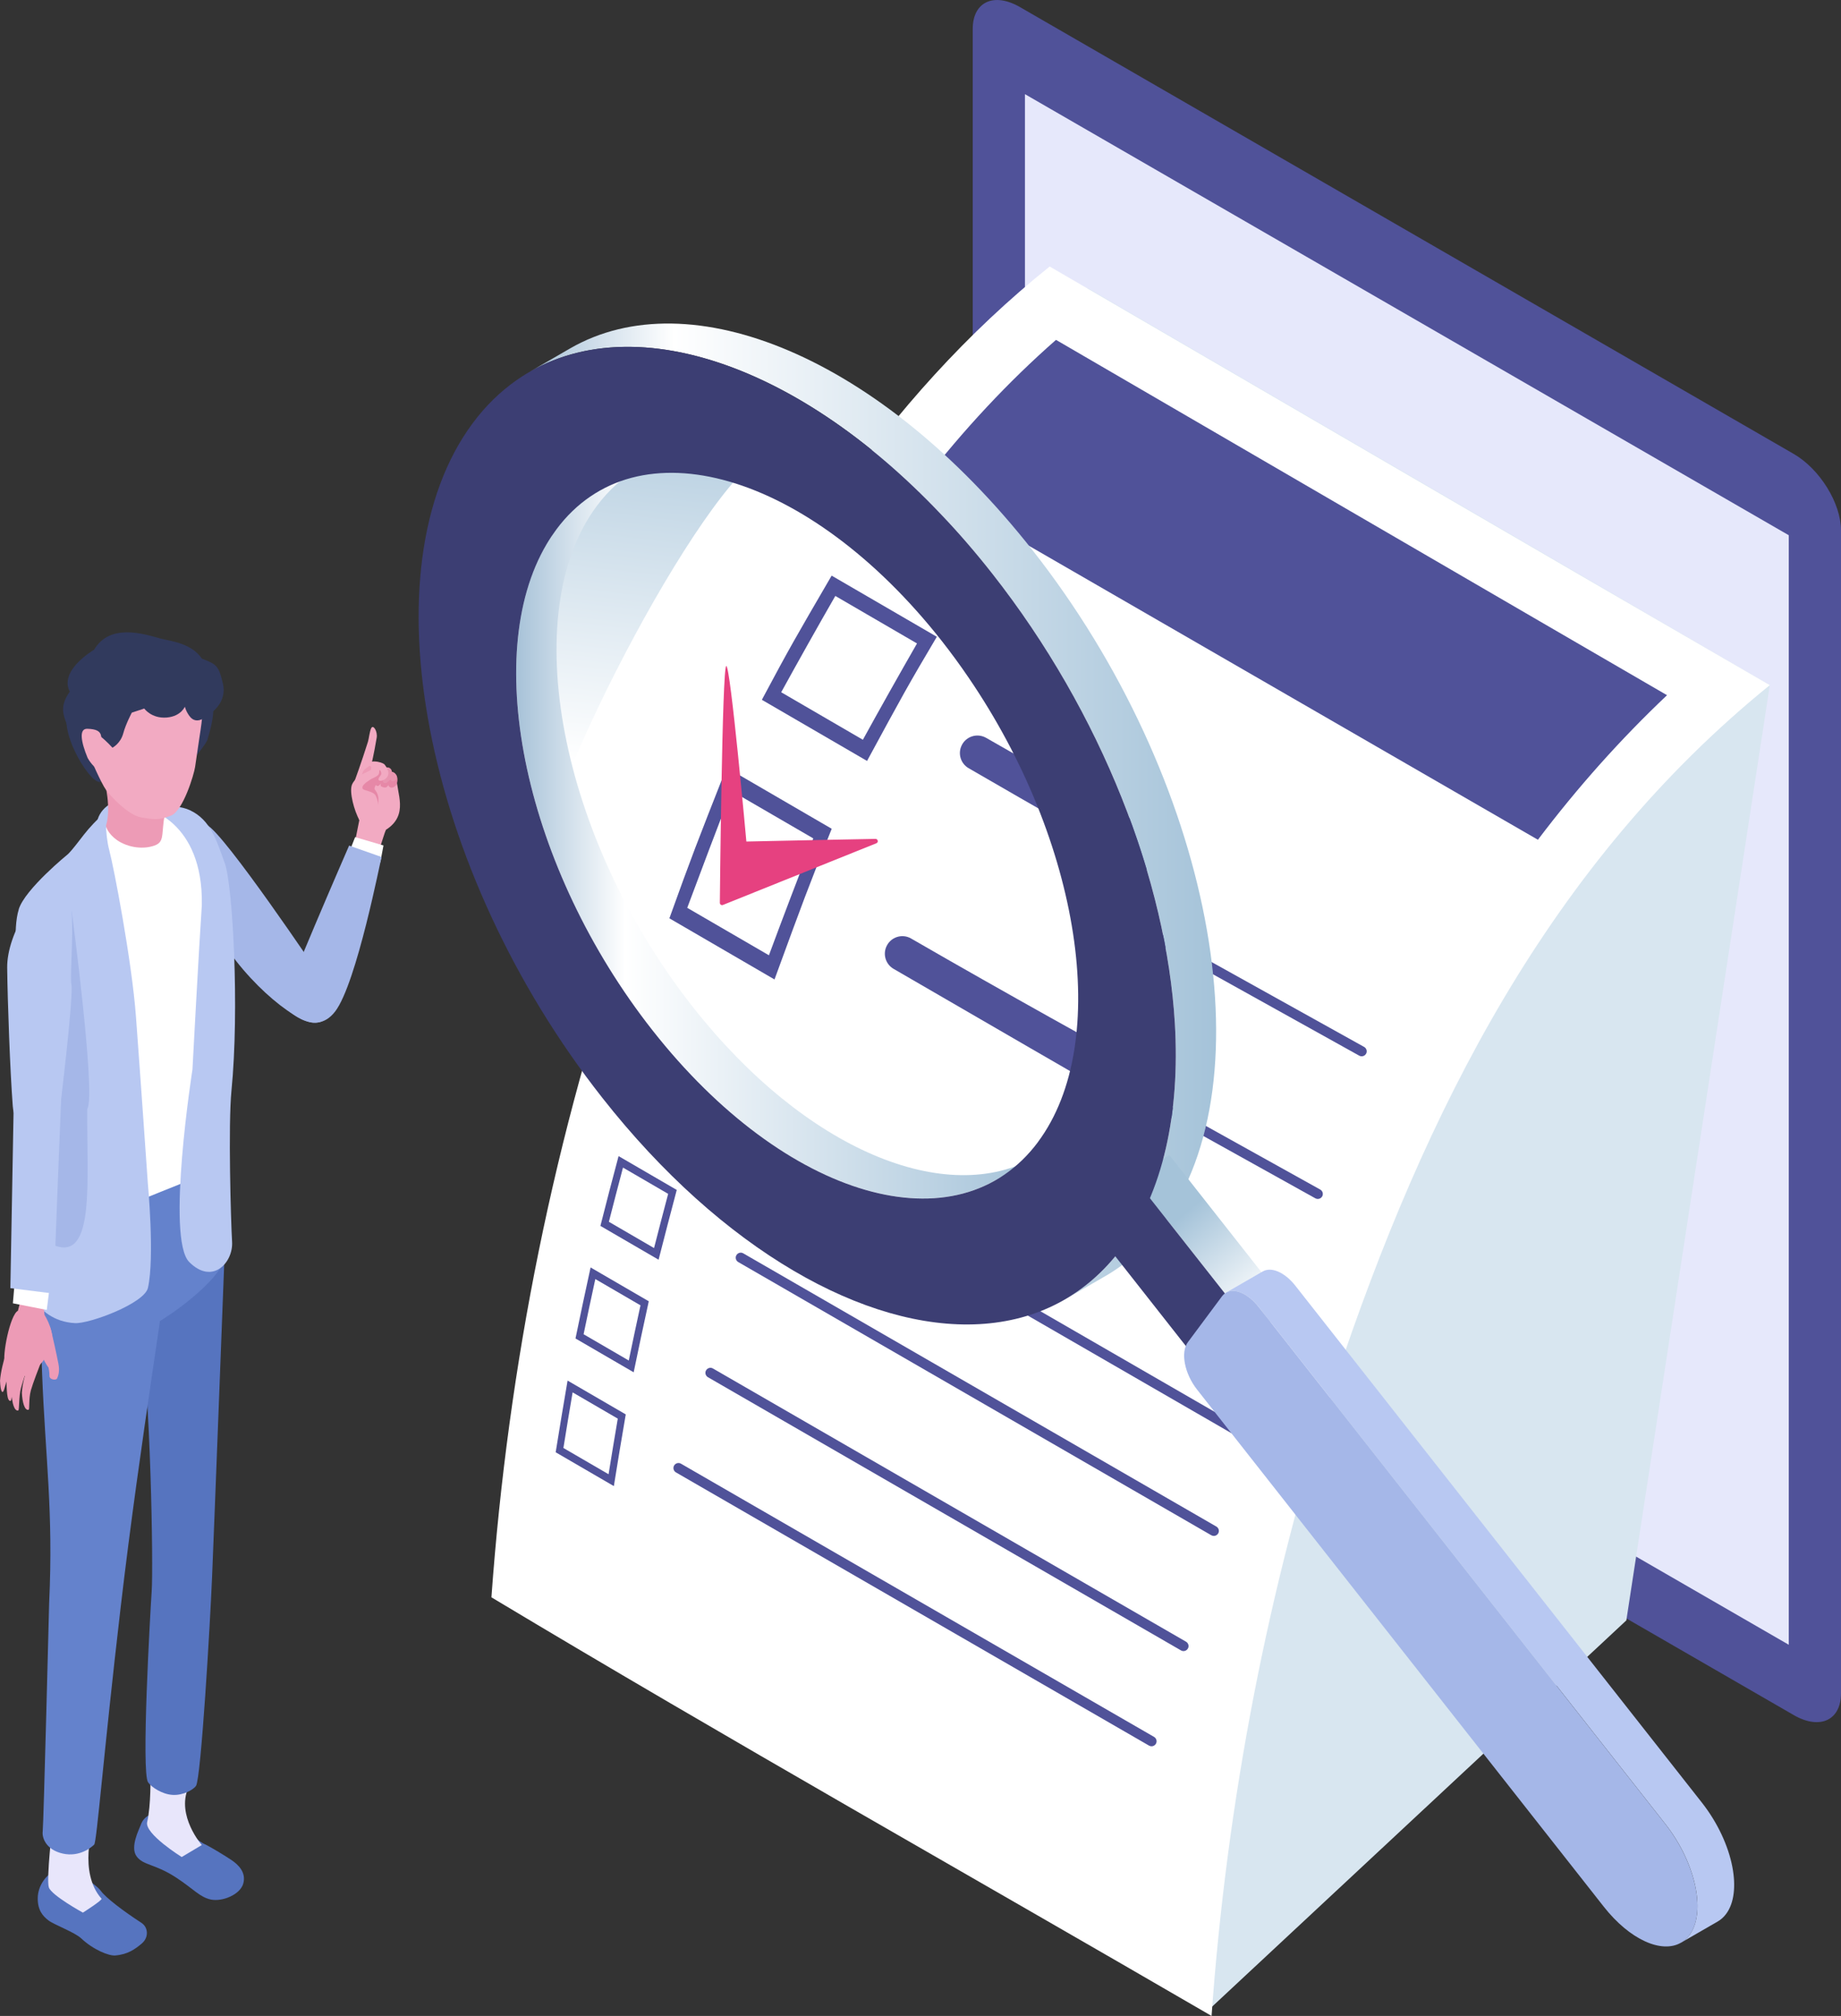 <?xml version="1.0" encoding="UTF-8"?>
<svg xmlns="http://www.w3.org/2000/svg" xmlns:xlink="http://www.w3.org/1999/xlink" viewBox="0 0 300 328.43">
  <rect x="0" y="0" width="300" height="328.43" fill="#333333" stroke="none"/>
  <defs>
    <style>
      .cls-1 {
        fill: #313a5d;
      }

      .cls-1, .cls-2, .cls-3, .cls-4, .cls-5, .cls-6, .cls-7, .cls-8, .cls-9, .cls-10, .cls-11, .cls-12, .cls-13, .cls-14, .cls-15, .cls-16, .cls-17, .cls-18, .cls-19, .cls-20 {
        stroke-width: 0px;
      }

      .cls-2 {
        fill: #5674bf;
      }

      .cls-3 {
        fill: url(#linear-gradient);
      }

      .cls-4 {
        fill: #e6e8fb;
      }

      .cls-5 {
        fill: #e895b0;
      }

      .cls-6 {
        fill: #b8c8f2;
      }

      .cls-7 {
        fill: #a5b7e8;
      }

      .cls-8 {
        fill: #e64180;
      }

      .cls-9 {
        fill: #505299;
      }

      .cls-10 {
        fill: #e688a7;
      }

      .cls-11 {
        fill: #e8e6fb;
      }

      .cls-12 {
        fill: #6482cc;
      }

      .cls-13 {
        fill: #3c3e73;
      }

      .cls-14 {
        fill: #ed9bb6;
      }

      .cls-15 {
        fill: #f2aac2;
      }

      .cls-16 {
        fill: url(#linear-gradient-4);
      }

      .cls-17 {
        fill: url(#linear-gradient-2);
      }

      .cls-18 {
        fill: url(#linear-gradient-3);
      }

      .cls-21 {
        isolation: isolate;
      }

      .cls-19 {
        fill: #d8e6f0;
        mix-blend-mode: multiply;
      }

      .cls-20 {
        fill: #fff;
      }
    </style>
    <linearGradient id="linear-gradient" x1="115.2" y1="171.27" x2="128.04" y2="58.4" gradientUnits="userSpaceOnUse">
      <stop offset=".39" stop-color="#fff"/>
      <stop offset="1" stop-color="#a5c3d9"/>
    </linearGradient>
    <linearGradient id="linear-gradient-2" x1="84.12" y1="135.75" x2="168.85" y2="135.75" gradientUnits="userSpaceOnUse">
      <stop offset="0" stop-color="#a7c2d8"/>
      <stop offset=".21" stop-color="#fff"/>
      <stop offset="1" stop-color="#a5c3d9"/>
    </linearGradient>
    <linearGradient id="linear-gradient-3" x1="86.32" y1="132.22" x2="198.18" y2="132.22" xlink:href="#linear-gradient-2"/>
    <linearGradient id="linear-gradient-4" x1="209.23" y1="216.47" x2="193.26" y2="197.49" xlink:href="#linear-gradient-2"/>
  </defs>
  <g class="cls-21">
    <g id="_レイヤー_2" data-name="レイヤー 2">
      <g id="Layer_1" data-name="Layer 1">
        <g>
          <g>
            <g>
              <path class="cls-9" d="M292.29,279.41l-126.07-72.79c-4.26-2.46-7.71-8.04-7.71-12.46V4.72c0-4.43,3.45-6.02,7.71-3.56l126.07,72.79c4.26,2.46,7.71,8.04,7.71,12.46v189.44c0,4.43-3.45,6.02-7.71,3.56Z"/>
              <polygon class="cls-4" points="291.49 267.96 167.02 196.1 167.02 15.34 291.49 87.2 291.49 267.96"/>
            </g>
            <polygon class="cls-19" points="197.05 327.35 177.15 272.54 177.15 46.9 288.4 111.62 265.02 263.99 197.05 327.35"/>
            <g>
              <path class="cls-20" d="M171.05,43.42c-26.81,21.47-46.18,51.48-59.81,83.94-2.97,7.01-5.72,14.13-8.27,21.35-12.63,35.76-20.18,73.84-22.89,111.52,38.8,23.28,78.23,45.47,117.35,68.2,2.5-35.03,9.18-69.8,20.05-103.2,14.79-44.52,35.21-84.68,70.92-113.61-39.17-22.64-78.24-45.47-117.35-68.2Z"/>
              <path class="cls-9" d="M150.17,78.82c6.8-8.78,14.13-16.62,21.91-23.45,10.66,6.2,83.6,48.64,99.57,57.89-7.55,7.14-14.52,14.94-21.04,23.55l-100.43-57.99Z"/>
              <g>
                <path class="cls-9" d="M90.55,236.6c2.84,1.65,6.63,3.86,9.48,5.51.56-3.51,1.33-8.18,1.94-11.68h0c-2.84-1.65-6.63-3.86-9.48-5.51-.6,3.5-1.38,8.18-1.94,11.68ZM100.67,231.12c-.46,2.72-1.07,6.34-1.5,9.06-2.21-1.28-5.15-2.99-7.36-4.28h0c.44-2.72,1.03-6.35,1.5-9.06,2.21,1.28,5.15,2.99,7.36,4.28Z"/>
                <path class="cls-9" d="M187.65,284.5c-.14,0-.28-.04-.41-.11l-77.09-44.51c-.39-.23-.53-.73-.3-1.12.23-.39.73-.53,1.12-.3l77.09,44.51c.39.23.53.73.3,1.12-.15.26-.43.41-.71.41Z"/>
              </g>
              <g>
                <path class="cls-9" d="M93.78,218.06c2.84,1.65,6.63,3.86,9.48,5.51.71-3.48,1.7-8.11,2.46-11.57h0c-2.84-1.65-6.63-3.86-9.48-5.51-.76,3.47-1.75,8.1-2.46,11.57ZM104.37,212.66c-.58,2.7-1.36,6.29-1.91,8.99-2.21-1.28-5.15-2.99-7.36-4.28.56-2.7,1.32-6.3,1.91-8.99,2.21,1.28,5.15,2.99,7.36,4.28Z"/>
                <path class="cls-9" d="M192.86,268.99c-.14,0-.28-.04-.41-.11l-77.09-44.51c-.39-.23-.53-.73-.3-1.12.23-.39.73-.53,1.12-.3l77.09,44.51c.39.23.53.73.3,1.12-.15.26-.43.41-.71.41Z"/>
              </g>
              <g>
                <path class="cls-9" d="M97.84,199.72c2.84,1.65,6.63,3.86,9.48,5.51.87-3.42,2.05-7.96,2.96-11.37-2.84-1.65-6.63-3.86-9.48-5.51-.91,3.4-2.1,7.95-2.96,11.37ZM108.88,194.5c-.7,2.65-1.63,6.18-2.3,8.83-2.21-1.28-5.15-2.99-7.36-4.28h0c.68-2.65,1.59-6.19,2.3-8.83,2.21,1.28,5.15,2.99,7.36,4.28Z"/>
                <path class="cls-9" d="M197.8,250.23c-.14,0-.28-.04-.41-.11l-77.09-44.51c-.39-.23-.53-.73-.3-1.12.23-.39.73-.53,1.12-.3l77.09,44.51c.39.23.53.73.3,1.12-.15.26-.43.41-.71.41Z"/>
              </g>
              <g>
                <path class="cls-9" d="M203.02,234.72c-.14,0-.28-.04-.41-.11l-77.09-44.51c-.39-.23-.53-.73-.3-1.12.23-.39.73-.53,1.12-.3l77.09,44.51c.39.23.53.73.3,1.12-.15.26-.43.41-.71.41Z"/>
                <path class="cls-9" d="M102.7,181.74c2.84,1.65,6.63,3.86,9.48,5.51,1.03-3.38,2.43-7.87,3.51-11.24-2.84-1.65-6.63-3.86-9.48-5.51-1.08,3.36-2.49,7.86-3.51,11.24ZM114.17,176.79c-.81,2.57-1.9,6-2.68,8.58-2.21-1.28-5.15-2.99-7.36-4.28.79-2.58,1.86-6.01,2.68-8.58,2.21,1.28,5.15,2.99,7.36,4.28Z"/>
              </g>
              <path class="cls-9" d="M214.75,195.33c-.13,0-.27-.03-.4-.1l-44.09-24.53c-.39-.22-.54-.72-.32-1.11.22-.39.72-.54,1.11-.32l44.09,24.53c.39.22.54.72.32,1.11-.15.27-.43.42-.72.42Z"/>
              <path class="cls-9" d="M221.9,172.09c-.13,0-.27-.03-.4-.1l-44.09-24.53c-.39-.22-.54-.72-.32-1.11.22-.39.72-.54,1.11-.32l44.09,24.53c.39.22.54.72.32,1.11-.15.27-.43.42-.72.42Z"/>
            </g>
            <g>
              <path class="cls-3" d="M103.63,67.25c-17.04,1.33-28.5,43.21-26.12,51.79,6.2,22.31,35.75,83.43,75.15,66.13,17.33-7.61,1.85-93.14-8.43-103.09s-23.56-16.15-40.61-14.82Z"/>
              <path class="cls-20" d="M125.39,73.51c-10.92,4.35-39.5,60.62-37.11,69.2,6.2,22.31,43,77.77,82.4,60.47,17.33-7.61,12.19-81.36-8.43-103.09-20.62-21.74-25.94-30.93-36.86-26.58Z"/>
              <g>
                <path class="cls-9" d="M135.52,93.78c-5.99,10.29-6.77,11.61-11.37,20.23,5.14,2.99,12,6.97,17.14,9.96,5.82-10.73,6.56-12.11,11.37-20.23h0c-5.14-2.99-12-6.97-17.14-9.96ZM140.61,120.52c-3.99-2.32-9.32-5.42-13.31-7.74,2.6-4.73,6.12-11.01,8.82-15.69,3.99,2.32,9.32,5.42,13.31,7.74-2.69,4.68-6.22,10.95-8.82,15.69Z"/>
                <path class="cls-9" d="M189.16,136.04c-5.29-2.87-17.58-9.58-28.46-15.83-1.47-.84-3.34-.24-4.03,1.31h0c-.6,1.33-.09,2.9,1.17,3.63,10.78,6.25,23.2,13.33,28.32,16.24,1.33.76,3.02.33,3.83-.98l.23-.36c.87-1.39.38-3.23-1.06-4.01Z"/>
              </g>
              <g>
                <path class="cls-9" d="M109.08,149.61c5.14,2.99,11.99,6.97,17.13,9.96,4.73-12.93,5.34-14.59,9.32-24.55-5.14-2.99-11.99-6.97-17.13-9.96-4.95,12.57-5.59,14.19-9.32,24.55ZM132.53,136.59c-2.21,5.7-5.11,13.31-7.23,19.04-3.99-2.32-9.31-5.41-13.31-7.73,2.13-5.73,5.01-13.35,7.23-19.04,3.99,2.32,9.31,5.41,13.31,7.73Z"/>
                <path class="cls-9" d="M186.36,174.21c-5.83-3.21-22.32-12.31-37.89-21.31-1.46-.85-3.34-.24-4.03,1.31h0c-.6,1.33-.09,2.9,1.17,3.63,15.26,8.86,31.35,18.16,37.75,21.85,1.51.87,3.44.2,4.08-1.42l.2-.51c.53-1.34-.02-2.86-1.28-3.55Z"/>
                <path class="cls-8" d="M143.03,136.99c-.02-.19-.18-.33-.37-.32,0,0-15.27.29-21.04.43v-.04s-2.59-28.62-3.27-28.56-1.05,38.58-1.05,38.58c0,.27.26.45.51.35l25-10.05c.16-.06.25-.22.23-.38h0Z"/>
              </g>
            </g>
            <g>
              <g>
                <path id="_Path_" data-name="&amp;lt;Path&amp;gt;" class="cls-17" d="M97.55,80.04c-2.59,1.5-4.91,3.56-6.89,6.22-13.02,17.51-6,54.04,15.67,81.59,18.39,23.37,41.43,32.77,55.94,24.39l6.57-3.8c-14.51,8.38-37.55-1.02-55.94-24.39-21.67-27.55-28.69-64.08-15.67-81.59,1.97-2.65,4.29-4.72,6.89-6.22l-6.57,3.8Z"/>
                <path id="_Path_-2" data-name="&amp;lt;Path&amp;gt;" class="cls-18" d="M173.51,211.72c3.49-2.02,6.62-4.8,9.28-8.37,17.54-23.59,8.09-72.8-21.11-109.92-24.78-31.49-55.81-44.15-75.36-32.86l6.57-3.8c19.55-11.29,50.58,1.37,75.36,32.86,29.2,37.12,38.65,86.33,21.11,109.92-2.66,3.58-5.78,6.36-9.28,8.37l-6.57,3.8Z"/>
                <g>
                  <polygon id="_Path_-3" data-name="&amp;lt;Path&amp;gt;" class="cls-16" points="204.37 216.78 184.57 191.63 190.55 188.18 210.34 213.33 204.37 216.78"/>
                  <polygon id="_Path_-4" data-name="&amp;lt;Path&amp;gt;" class="cls-13" points="198 225.34 178.21 200.18 184.57 191.63 204.37 216.78 198 225.34"/>
                </g>
                <path id="_Path_-5" data-name="&amp;lt;Path&amp;gt;" class="cls-13" d="M191.45,166.75c-1.37-23.18-11.85-50.54-29.78-73.33-2.7-3.43-5.47-6.64-8.32-9.62-24.04-25.36-51.83-34.02-69.17-21.87-2.64,1.85-5.04,4.17-7.14,7-17.55,23.6-8.1,72.81,21.11,109.92,9.77,12.42,20.52,21.91,31.15,28.16,21.13,12.43,41.81,12.03,53.49-3.67,6.76-9.1,9.52-22.02,8.66-36.59ZM169.16,186.04c-13.02,17.5-41.16,9.37-62.83-18.18-20.74-26.36-28.06-60.94-17.25-79.22.49-.83,1.02-1.62,1.58-2.38,13.01-17.51,41.15-9.37,62.82,18.18,1.53,1.95,2.98,3.93,4.36,5.96,18.2,26.65,23.42,59.36,11.31,75.64Z"/>
              </g>
              <g>
                <path id="_Path_-6" data-name="&amp;lt;Path&amp;gt;" class="cls-6" d="M273.92,316.5c.52-.3.98-.71,1.38-1.24,1.32-1.78,1.61-4.55,1.02-7.64-.65-3.4-2.36-7.18-4.95-10.47l-66.27-84.24c-1.75-2.22-3.93-3.11-5.31-2.32l5.98-3.45c1.38-.8,3.56.1,5.31,2.32l66.27,84.24c2.58,3.29,4.3,7.07,4.95,10.47.59,3.1.3,5.87-1.02,7.64-.39.53-.86.94-1.38,1.24l-5.98,3.45Z"/>
                <path id="_Path_-7" data-name="&amp;lt;Path&amp;gt;" class="cls-7" d="M273.92,316.5c-3.14,1.81-8.34-.48-12.58-5.87l-66.27-84.24c-1.03-1.31-1.71-2.83-1.98-4.23-.27-1.4-.13-2.68.49-3.51l5.55-7.46c.19-.25.41-.45.66-.59,1.38-.8,3.56.1,5.31,2.32l66.27,84.24c2.58,3.29,4.3,7.07,4.95,10.47.59,3.1.3,5.87-1.02,7.64-.39.53-.86.94-1.38,1.24Z"/>
              </g>
            </g>
          </g>
          <g>
            <g>
              <g>
                <path class="cls-2" d="M33.41,300.48c-1.03-.5-2.47-1.67-3.11-3.07-.32-.71.14-2.62-3.21-2.39-3.35.23-3.93,1.66-4.17,2.33-.24.67-1.77,3.58-.66,5.08,1.1,1.5,2.96,1.19,6.4,3.43,2.93,1.92,3.89,3.22,5.71,3.61,1.83.38,4.78-.78,5.28-2.63.5-1.85-.89-3.1-1.92-3.8-1.03-.69-3.29-2.07-4.31-2.57Z"/>
                <path class="cls-11" d="M30.68,291.25l-6.17-1.87s.12,4.67-.53,7.47c-.45,1.91,5.63,5.69,5.63,5.69l3.27-1.95s-4.17-4.79-2.2-9.33Z"/>
                <path class="cls-2" d="M34.55,257.11c.32-7.48,2.09-53.96,2.09-53.96l-13.91,11.81c1.85,12.08,2.26,40.34,1.99,44.26-.26,3.92-1.72,29.52-.59,31.15.57.81,2.31,1.96,4.02,2.05,1.71.1,3.38-.86,3.79-1.47.82-1.22,2.3-26.37,2.61-33.85Z"/>
              </g>
              <g>
                <path class="cls-2" d="M23.11,316.62c1.13-.94,1.1-2.6-.08-3.37-2.95-1.91-5.82-4.1-6.58-5.18-.77-1.09-5.23-4.17-7.08-3.49-1.85.67-3.19,2.65-3.22,4.63-.03,1.98.82,2.95,1.75,3.66.93.71,4.27,1.92,5.34,2.93,2,1.88,4.51,2.85,5.51,2.78,2.07-.16,3.24-1.02,4.37-1.96Z"/>
                <path class="cls-11" d="M15.18,297.46l-6.6-.32s-1.06,9.04-.62,10.35c.44,1.31,5.55,4.11,5.55,4.11,0,0,3.23-2.05,3.03-2.27-3.81-4.32-1.36-11.86-1.36-11.86Z"/>
                <path class="cls-12" d="M7.61,205.46c-.41.91-1.22,6.14-.76,18.05.55,14.31,1.86,22.6,1.16,37.6,0,0-.91,36.23-1.05,37.25-.14,1.02.52,3.01,3.28,3.62,2.75.61,4.7-1.05,5.11-1.47.42-.43,1.5-14.57,4.31-38.63,3.14-26.99,8.11-56.22,7.72-57.17-3.2-7.66-15.53-8.65-19.76.74Z"/>
              </g>
              <path class="cls-12" d="M36.61,195.47c.95,2.86,1.11,2.99.42,8.55-.69,5.56-16.4,15.86-20.45,14.81-2.56-.66-9.78-2.58-10-3.22-.68-2.07,1.35-15.48,1.83-17.43.95-3.92,12.72-6.99,17.38-7.68,2.2-.33,9.88,2.11,10.82,4.97Z"/>
            </g>
            <g>
              <g>
                <path class="cls-15" d="M57.09,140.95l3.53,1.25s2.11-6.71,2.22-6.94c-.99-1.83-2.56-2.09-4.26-1.78l-1.5,7.47Z"/>
                <g>
                  <path class="cls-15" d="M58.65,133.87s-.92-2.23-.73-4.27c.17-1.87,1.2-3.73,1.29-3.86.11-.15.3-1,.95-1.42.44-.28,1.47-.17,1.83-.05.81.29,1.29,1.26,1.73,1.57.52.37.96.31.93.9-.09,2.35,2.09,6.02-1.79,8.47-.57,1.93-4.2-1.35-4.2-1.35Z"/>
                  <g>
                    <g>
                      <path class="cls-10" d="M63.75,126.17c-.14.24-.2.92-.28,1.12-.08.2-.42.69.09.97.51.28,1.03-.4,1.03-.4,0,0,.36-.78.07-1.41-.29-.63-.66-.69-.91-.28Z"/>
                      <path class="cls-5" d="M63.42,125.95c-.14.24.02.72.02.72,0,0,.22.59.54.62.37.04.84-.5.68-.84-.1-.22-.24-.42-.41-.55-.32-.24-.67-.23-.83.05Z"/>
                    </g>
                    <g>
                      <path class="cls-10" d="M62.13,127.46c.13-.28.21-.32.32-.61,0-.02.02-.05.04-.05.02,0,.04,0,.06,0,.27.08,1.29.3,1.23.41-.1.2-.59.88-.77,1.01-.3.21-.84-.04-.94-.15-.1-.11,0-.47.06-.61Z"/>
                      <path class="cls-5" d="M62.66,126.16c.05-.27-.19-.61-.05-.85.25-.42.9-.39,1.18.12.08.16.1.64.08.81-.07.8-.5.92-.73,1.18-.22.26-.79.21-.76-.25.04-.6.27-1.01.27-1.01Z"/>
                    </g>
                    <g>
                      <path class="cls-14" d="M60.1,122.1c-.89,3.14-2.35,5.85-2.35,5.85,1.1.65,2.65-1.81,2.65-1.81l.15-1.69.53-4.1c.18-1.04-.83,1.23-.98,1.75Z"/>
                      <path class="cls-15" d="M59.96,120.84c-1.04,3.31-2.18,6.42-2.18,6.42,1.1.65,1.08-1.05,1.41-1.62.33-.56,1.09-.73,1.34-1.3.25-.57.85-4.14.85-4.14.18-1.04-.56-2.25-.9-1.55-.25.52-.37,1.71-.52,2.19Z"/>
                    </g>
                    <g>
                      <path class="cls-10" d="M62.36,127.28c-.06.13-.57.72-.7.76-.13.04-.46-.04-.51-.25-.06-.21.11-.57.14-.66.14-.42.33-1.25.54-1.57.05-.07,1.01-.21,1.1.34.09.55-.5,1.22-.57,1.38Z"/>
                      <path class="cls-15" d="M62.12,126.14c.05-.45-.26-.78-.26-.78,0,0-1.23-.29-1.57-.59-.13-.11-.32-.37.15-.63.47-.26,1.96.08,2.24.42.29.34.6,1.07.61,1.27.05,1.14-1.17,1.48-1.46,1.35-.46-.2.28-.9.29-1.04Z"/>
                    </g>
                  </g>
                  <g>
                    <path class="cls-10" d="M60.73,132.19c-1.29-.57-2.36-4.5-1.9-4.89.34-.28.76-.44,1.15-.66.67-.38.84-.79,1.25-1.58.08-.16.21.09.36.18.69.43.24.76.02,1.64-.13.53-.62,1.36-.58,1.61s.36.39.56,1.13c.26.94-.14,2.89-.86,2.57Z"/>
                    <path class="cls-15" d="M58.58,133.64c-.86-1.55-1.69-4.59-1.23-5.79.29-.75,1.16-1.42,1.55-1.64.49-.28,1.43-.63,2.02-1.11.21-.17.23-.48.37-.5.52-.06.63,1.17.42,1.54-.25.45-1.16.64-1.61,1.04-.09.08-1.28.73-1,1.31.17.36,1.72.36,2.12,1.14.4.78.73,2.45.09,3.35-.62.87-3,1.71-2.73.66Z"/>
                  </g>
                </g>
              </g>
              <path class="cls-7" d="M52.07,158.87s-15.54-23.16-18.37-24.47c-2.83-1.31-1.26,11.86.8,15.98,4.4,8.75,13.42,16.14,16.64,16.24,4.74.15.93-7.76.93-7.76Z"/>
              <g>
                <polygon class="cls-20" points="57.03 138.5 61.98 140.47 62.49 137.74 57.87 136.38 57.03 138.5"/>
                <path class="cls-7" d="M46.17,163.85s4.93,5.53,8.45.93c3.52-4.6,7.43-24.9,7.56-25.16l-5.29-1.86s-11.24,25.79-10.72,26.09Z"/>
              </g>
            </g>
            <g>
              <path class="cls-6" d="M25.83,129.82c1.28.47,2.73,9.22,2.73,9.22,0,0-2.68.09-4.64-.73,0,0-9.12,5.11-8.19-3.91.54-5.27,8.82-5.05,10.09-4.58Z"/>
              <path class="cls-20" d="M21.11,131.57c-3.44,2.06-8.37,8.65-8.37,8.65l6.54,56.73,15.19-6.11,2.84-45.9s-4.65-8.84-8-10.34c-3.35-1.5-4.76-5.09-8.2-3.03Z"/>
              <path class="cls-6" d="M23.69,131.68s4.54-.95,7.24.31c3.46,1.61,4.37,5.04,5.69,8.6,1.31,3.56,2.41,23.76,1.1,37.09-.55,5.58-.1,21.3.1,24.64.2,3.35-3.19,7.1-6.99,3.28-3.8-3.82.53-31.36.53-31.36,0,0,1.07-20.1,1.53-26.79.24-13.86-9.2-15.78-9.2-15.78Z"/>
              <path class="cls-6" d="M3.05,148.14c1.03-3.31,8.05-9.01,8.05-9.01,1.73-1.75,3.08-4.39,6.16-6.8,0,0-.17,3.49.54,6.16.72,2.67,3.69,18.08,4.36,27.19.68,9.11,1.93,27.07,1.93,27.07,0,0,1.14,12.07.02,17.06-.57,2.54-9.51,5.87-11.89,5.75-7.05-.37-8.57-7.92-8.57-7.92l2.07-24.69c-1.97-9.65-1.69-14.5-2.59-22.58-.31-2.74-1.11-8.91-.07-12.22Z"/>
              <path class="cls-7" d="M8.68,202.82c6.92,2.96,5.43-10.66,5.54-22.15,1.46-2.15-2.53-32.21-2.53-32.21l-5.73,1.37s-4.19,50.04,2.73,52.99Z"/>
            </g>
            <g>
              <path class="cls-1" d="M33.8,112.51c2.08,1.74.22,7.2.01,7.98-.21.77-2.75,3.75-2.75,3.75,0,0-1.14-4.17-1.18-7.59-.04-3.34,3.25-4.69,3.92-4.13Z"/>
              <path class="cls-1" d="M11.29,115.65c1.14-1.68,4.32.55,5.67,1.67,2.08,1.74,1.09,9.25.88,10.02-.21.77-1.21-.18-1.21-.18-1.23,1.89-7.54-8.26-5.34-11.51Z"/>
              <path class="cls-14" d="M28,128.89c-.66,1.72-1.06,2.78-1.33,4.95-.28,2.17-.04,3.24-1.22,3.8-1.07.51-3.46.84-5.81-.42-1.59-.85-2.49-2.34-2.34-2.81.8-2.7-.06-6.62-.67-8.93-1.56-5.89,9.61.21,11.38,3.42Z"/>
              <path class="cls-15" d="M22.98,133.16c2.02.35,2.91.5,4.88-.28,1.98-.78,3.75-6.7,3.93-7.92.18-1.22.69-4.69.69-4.69,0,0,.38-2.38.46-3.4.67-8.45-6.81-13.19-14.13-10.73-9.31,3.13-6.61,10.37-4.45,16.43.33.93,2.13,5.03,2.92,6.12.79,1.1,3.67,4.12,5.69,4.47Z"/>
              <path class="cls-1" d="M11.36,112.65c-1.26-2.44,1.14-5.02,3.98-6.81,2.55-4.29,7.94-2.63,10.81-1.81,1.44.41,5.63.69,7.14,3.99,1.51,3.29-3.08,6.93-3.08,6.93,0,0-.58,1.75-3.06,1.95-2.48.19-3.64-1.47-3.64-1.47l-2.03.67s-.99,1.86-1.39,3.36c-.46,1.71-1.77,2.35-1.77,2.35,0,0-3.88-4.36-3.96-1.67-.68.16-2.06,2.61-3.13-1.11-.6-2.09-1.87-3.53.15-6.37Z"/>
              <path class="cls-1" d="M33.16,107.4c-2.13-.85-5.33.71-6.28,1.96l3.25,4.36s-.49,1.23.73,2.92c1.22,1.69,2.93-.09,2.93-.09,0,0,3.34-1.72,2.53-5.2-.66-2.84-1.03-3.11-3.16-3.95Z"/>
              <path class="cls-15" d="M14.23,118.73c-1.4-.04-1.04,2.12.05,4.75.12.28,1.22,1.9,1.73,1.72.74-.26.57-2.67.52-3.15-.2-1.81.73-3.23-2.3-3.32Z"/>
            </g>
            <g>
              <path class="cls-6" d="M9.69,181.29s2.33-18.75,1.94-20.95c-.4-2.2,1.42-17.16-2.03-16.64-3.45.53-8.5,8.33-8.43,13.98.07,5.65.47,16.77.91,22.51.43,5.74,7.46,5.52,7.62,1.09Z"/>
              <g>
                <path class="cls-14" d="M2.92,213.55l.56-2.2,3.52.47.25,2.39c.92,1.49,1.56,3.54,1.2,4.85-.57,2.1-2.5,3.85-2.5,3.85,0,0,.52,1.03-2.22,1.28-1.61.15-2.24-.58-2.93-2.13-.48-1.08.81-7.87,2.13-8.52Z"/>
                <polygon class="cls-20" points="2.41 208.69 8.04 210.1 7.62 213.41 2.1 212.33 2.41 208.69"/>
                <path class="cls-6" d="M2.26,178.4l7.74-.29s-1.31,32.41-1.24,32.64l-7.07-.89.57-31.45Z"/>
                <g>
                  <path class="cls-14" d="M0,225.01c.09-1.5.62-3.41.95-4.53.3-1,.41-2.18,1.18-2.04.77.14.36,1.1.04,3.7-.17.78-.6,1.63-.97,2.58-.28.72-.5,1.62-.6,1.85-.24.52-.53.06-.59-1.56Z"/>
                  <path class="cls-14" d="M1.05,224.73c.09-1.5.59-2.33.92-3.45.3-1,.38-1.19.7-2.12.8-1.04,1.27-.63.95,1.97-.21.54-.9,2.81-1.21,3.92-.4,1.46-.47,3.12-.68,3.17-.63.15-.63-1.88-.69-3.5Z"/>
                  <path class="cls-14" d="M1.88,226.96c.09-1.5.53-2.95.87-4.07.3-1,.38-1.19.7-2.12.8-1.04,1.4-.66,1.08,1.94-.22.55-.79,2.27-1.1,3.39-.4,1.44-.25,3.64-.46,3.69-.63.15-1.02-1.21-1.09-2.84Z"/>
                  <path class="cls-14" d="M3.57,226.86c.09-1.5.53-2.95.87-4.07.3-1,.38-1.19.7-2.12.48-.63,2.21-2.72,2.47-1.75.17.64-.85,2.12-.98,3.15-.21.53-1.29,3.33-1.59,4.41-.41,1.48-.17,3.15-.39,3.2-.63.15-1.02-1.21-1.09-2.84Z"/>
                  <path class="cls-14" d="M6.71,217.78c-.83,2.47,1.19,5.01,1.19,5.01,0,0,.18.72.16,1.36-.02.65,1.08.75,1.23.44.19-.38.48-1.18.23-2.41-.24-1.23-1-4.85-1.34-5.9-.2-.62-.62-.22-1.48,1.5Z"/>
                </g>
              </g>
            </g>
          </g>
        </g>
      </g>
    </g>
  </g>
</svg>